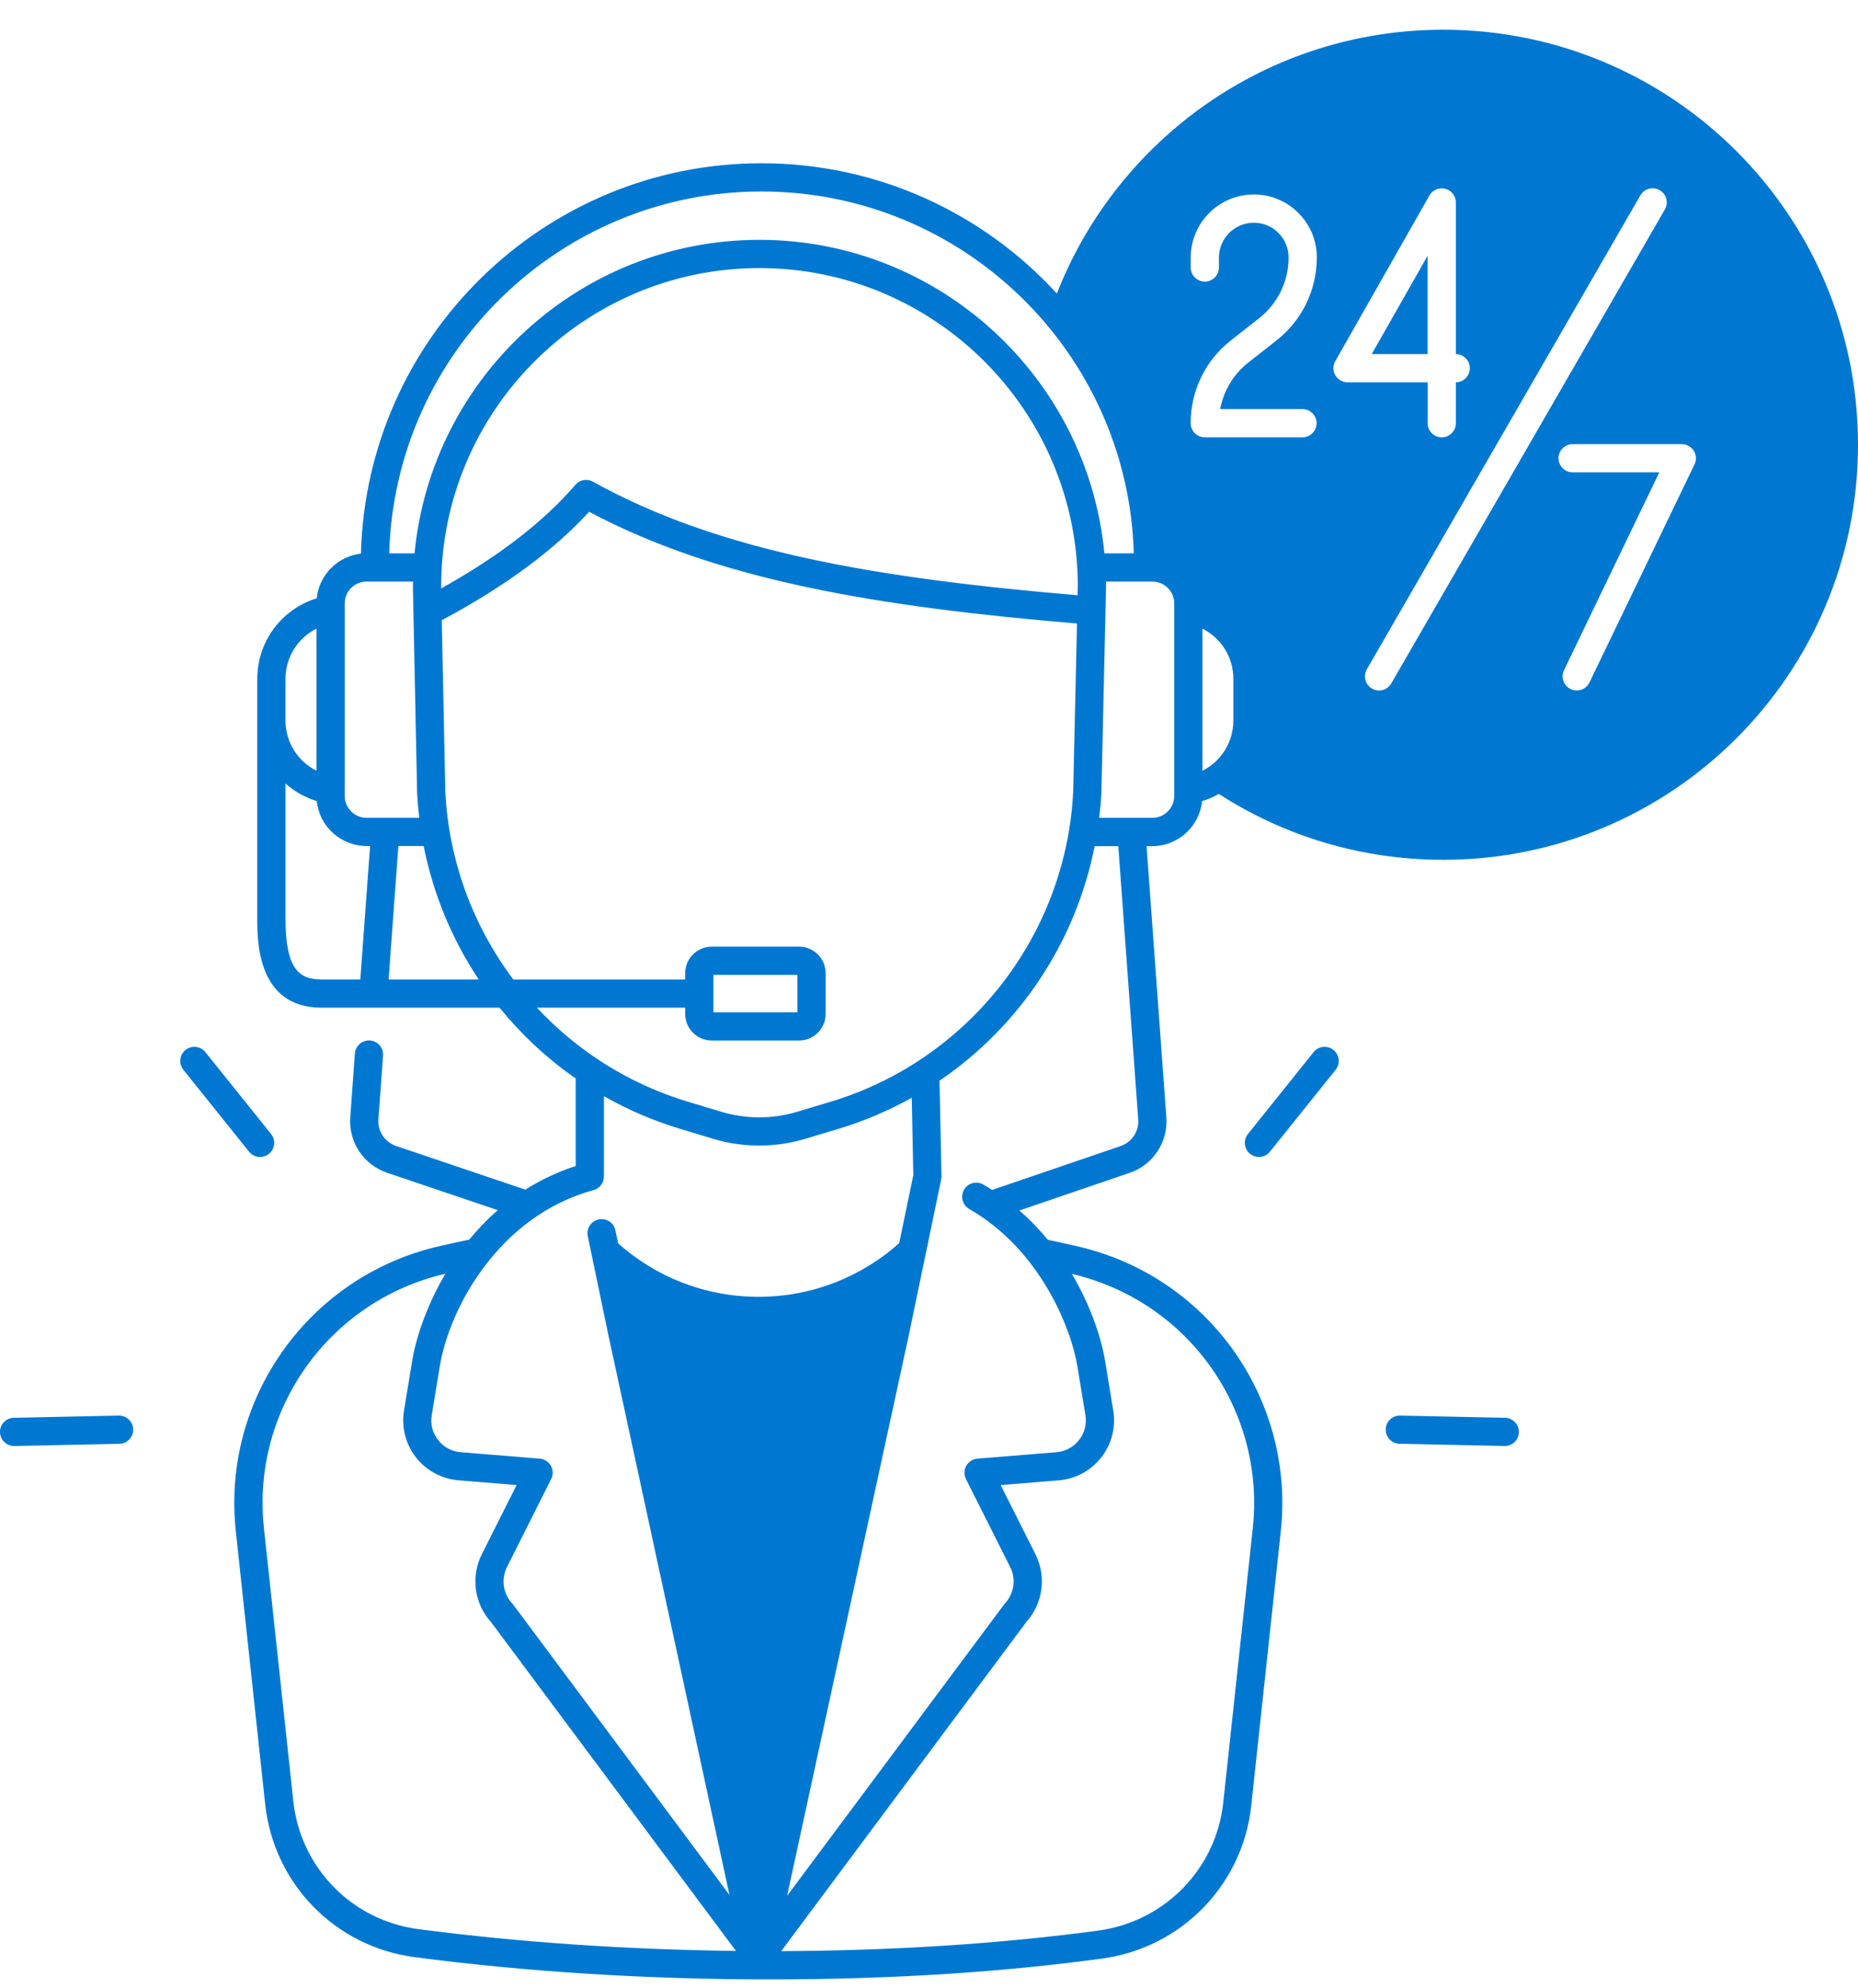 <svg width="43" height="46" viewBox="0 0 43 46" fill="none" xmlns="http://www.w3.org/2000/svg">
<g clip-path="url(#clip0_378_6615)">
<path d="M34.832 32.801L32.403 32.75C32.22 32.746 32.074 32.889 32.07 33.069C32.067 33.249 32.209 33.398 32.389 33.402L34.818 33.453H34.825C35.003 33.453 35.148 33.312 35.152 33.133C35.156 32.955 35.012 32.806 34.832 32.801Z" fill="#0078D2"/>
<path d="M30.86 24.291C30.719 24.178 30.514 24.2 30.401 24.341L28.881 26.236C28.768 26.377 28.79 26.582 28.931 26.695C28.991 26.743 29.063 26.767 29.135 26.767C29.23 26.767 29.326 26.725 29.39 26.645L30.911 24.75C31.023 24.609 31.001 24.404 30.86 24.291Z" fill="#0078D2"/>
<path d="M2.755 32.75H2.748L0.319 32.801C0.139 32.805 -0.005 32.954 0 33.134C0.004 33.313 0.149 33.454 0.327 33.454H0.334L2.763 33.403C2.943 33.399 3.086 33.25 3.082 33.07C3.078 32.892 2.932 32.75 2.755 32.75Z" fill="#0078D2"/>
<path d="M6.019 26.767C6.091 26.767 6.163 26.743 6.223 26.695C6.364 26.582 6.387 26.377 6.274 26.236L4.753 24.341C4.64 24.2 4.435 24.178 4.294 24.291C4.153 24.404 4.131 24.609 4.244 24.75L5.764 26.645C5.829 26.725 5.924 26.767 6.019 26.767Z" fill="#0078D2"/>
<path d="M33.039 5.918L31.746 8.192H33.039V5.918Z" fill="#0078D2"/>
<path d="M33.402 0.688C29.334 0.688 25.858 3.219 24.459 6.791C22.763 4.94 20.326 3.777 17.623 3.777C12.591 3.777 8.482 7.807 8.353 12.809C7.814 12.869 7.385 13.301 7.33 13.842C6.52 14.091 5.954 14.835 5.954 15.709V21.258C5.954 21.766 5.954 23.313 7.439 23.313H11.561C12.067 23.935 12.658 24.488 13.323 24.95V26.976C12.893 27.116 12.506 27.303 12.159 27.523L9.168 26.513C8.906 26.424 8.737 26.171 8.758 25.895L8.865 24.421C8.878 24.241 8.743 24.086 8.563 24.072C8.385 24.058 8.227 24.194 8.213 24.374L8.106 25.847C8.064 26.42 8.414 26.948 8.958 27.132L11.52 27.997C11.275 28.211 11.056 28.441 10.86 28.679C10.624 28.729 10.387 28.78 10.153 28.834C7.147 29.529 5.128 32.361 5.457 35.421L6.137 41.739C6.335 43.581 7.755 45.036 9.59 45.278C12.201 45.622 15.023 45.794 17.803 45.794C20.582 45.794 23.131 45.634 25.506 45.312C27.341 45.063 28.761 43.608 28.958 41.773L29.642 35.422C29.937 32.672 28.336 30.064 25.747 29.08C25.487 28.981 25.218 28.899 24.945 28.836C24.715 28.783 24.481 28.732 24.251 28.684C24.056 28.447 23.838 28.218 23.592 28.005L26.144 27.134C26.686 26.95 27.035 26.422 26.993 25.851L26.535 19.576H26.667C27.266 19.576 27.76 19.119 27.82 18.535C27.957 18.494 28.086 18.436 28.208 18.368C29.704 19.332 31.486 19.892 33.399 19.892C38.702 19.892 43 15.593 43 10.291C43.003 4.986 38.705 0.688 33.402 0.688ZM17.623 4.43C22.294 4.43 26.108 8.163 26.24 12.802H25.559C25.171 8.738 21.739 5.549 17.576 5.549C13.412 5.549 9.984 8.735 9.594 12.802H9.007C9.139 8.163 12.954 4.43 17.623 4.43ZM24.944 13.566L24.939 13.771C20.328 13.381 16.645 12.77 13.723 11.144C13.588 11.068 13.418 11.099 13.317 11.216C12.576 12.075 11.556 12.862 10.21 13.614V13.569C10.21 9.507 13.515 6.202 17.577 6.202C21.639 6.202 24.942 9.505 24.944 13.566ZM7.978 13.96C7.978 13.681 8.204 13.455 8.483 13.455H9.559C9.559 13.495 9.556 13.535 9.556 13.576L9.653 18.333V18.342C9.663 18.537 9.68 18.729 9.703 18.92H8.483C8.204 18.92 7.978 18.693 7.978 18.415V13.96ZM6.607 15.709C6.607 15.202 6.894 14.76 7.324 14.544V17.83C6.893 17.615 6.607 17.173 6.607 16.666V15.709ZM8.339 22.66H7.439C6.926 22.66 6.608 22.425 6.608 21.258V18.127C6.813 18.31 7.058 18.45 7.331 18.533C7.39 19.116 7.885 19.573 8.483 19.573H8.565L8.339 22.66ZM8.994 22.66L9.219 19.573H9.805C10.026 20.689 10.463 21.735 11.079 22.66H8.994ZM12.426 23.313H15.857V23.458C15.857 23.796 16.134 24.073 16.472 24.073H18.493C18.832 24.073 19.108 23.796 19.108 23.458V22.515C19.108 22.177 18.832 21.901 18.493 21.901H16.472C16.134 21.901 15.857 22.177 15.857 22.515V22.66H11.879C10.954 21.427 10.385 19.924 10.306 18.315L10.224 14.35C11.683 13.568 12.804 12.744 13.635 11.84C16.627 13.433 20.328 14.038 24.925 14.425L24.837 18.311C24.674 21.641 22.419 24.525 19.226 25.488L18.457 25.719C17.878 25.894 17.265 25.894 16.685 25.719L15.916 25.487C14.551 25.076 13.358 24.312 12.426 23.313ZM16.51 23.419V22.554H18.454V23.419H16.51ZM13.736 27.534C13.878 27.494 13.977 27.366 13.977 27.218V25.36C14.523 25.671 15.109 25.925 15.728 26.112L16.496 26.344C16.848 26.451 17.209 26.503 17.571 26.503C17.933 26.503 18.294 26.45 18.646 26.344L19.415 26.113C20.009 25.934 20.572 25.691 21.101 25.397L21.137 27.189L20.81 28.761C19.945 29.532 18.806 30.002 17.556 30.002C16.306 30.002 15.169 29.535 14.305 28.765L14.242 28.465C14.206 28.288 14.033 28.175 13.856 28.212C13.68 28.248 13.566 28.422 13.603 28.598L14.077 30.875L16.882 43.84L11.877 37.123C11.869 37.114 11.862 37.105 11.853 37.095C11.642 36.869 11.594 36.531 11.733 36.254L12.756 34.218C12.805 34.121 12.803 34.006 12.749 33.911C12.696 33.817 12.599 33.755 12.49 33.746L10.661 33.597C10.453 33.58 10.267 33.48 10.139 33.315C10.01 33.151 9.957 32.947 9.992 32.74L10.18 31.599C10.396 30.296 11.519 28.139 13.736 27.534ZM9.677 44.63C8.142 44.427 6.953 43.21 6.788 41.668L6.108 35.35C5.814 32.618 7.618 30.091 10.303 29.47C10.305 29.469 10.307 29.469 10.309 29.468C9.865 30.219 9.623 30.969 9.538 31.491L9.35 32.633C9.287 33.016 9.387 33.41 9.626 33.716C9.865 34.022 10.223 34.215 10.61 34.247L11.956 34.357L11.15 35.96C10.891 36.474 10.977 37.101 11.363 37.526L17.032 45.135C14.534 45.106 12.019 44.938 9.677 44.63ZM25.517 29.689C27.828 30.568 29.258 32.896 28.994 35.351L28.31 41.702C28.145 43.238 26.956 44.455 25.42 44.664C23.154 44.971 20.64 45.13 18.08 45.14L23.751 37.527C24.136 37.102 24.223 36.475 23.965 35.961L23.159 34.358L24.505 34.248C24.891 34.216 25.249 34.023 25.488 33.717C25.727 33.411 25.828 33.017 25.764 32.634L25.577 31.492C25.494 30.986 25.257 30.233 24.806 29.471C25.048 29.528 25.287 29.601 25.517 29.689ZM25.935 26.514L22.962 27.529C22.895 27.486 22.826 27.444 22.756 27.404C22.601 27.314 22.4 27.369 22.311 27.524C22.221 27.681 22.275 27.881 22.431 27.97C24.094 28.925 24.794 30.761 24.932 31.599L25.12 32.74C25.153 32.947 25.101 33.151 24.973 33.315C24.845 33.479 24.659 33.58 24.451 33.597L22.621 33.746C22.513 33.755 22.416 33.817 22.363 33.911C22.31 34.005 22.307 34.121 22.355 34.218L23.379 36.254C23.518 36.531 23.469 36.869 23.258 37.095C23.25 37.104 23.242 37.113 23.235 37.123L18.216 43.861L21.036 30.874L21.782 27.287C21.787 27.262 21.79 27.238 21.789 27.214L21.744 25.029C21.744 25.02 21.742 25.012 21.741 25.004C23.589 23.749 24.895 21.801 25.334 19.576H25.881L26.342 25.898C26.364 26.171 26.196 26.425 25.935 26.514ZM27.175 18.416C27.175 18.694 26.948 18.921 26.67 18.921H25.44C25.463 18.727 25.48 18.532 25.49 18.335L25.597 13.577V13.569C25.597 13.531 25.594 13.493 25.594 13.455H26.671C26.949 13.455 27.176 13.681 27.176 13.96V18.416H27.175ZM27.828 14.544C28.259 14.76 28.544 15.201 28.544 15.709V16.667C28.544 17.173 28.258 17.616 27.828 17.831V14.544ZM30.143 9.465C30.323 9.465 30.47 9.611 30.47 9.791C30.47 9.971 30.323 10.118 30.143 10.118H27.883C27.703 10.118 27.556 9.971 27.556 9.791C27.556 9.038 27.896 8.339 28.488 7.875L29.14 7.362C29.571 7.022 29.82 6.514 29.822 5.964C29.823 5.744 29.739 5.542 29.587 5.389C29.435 5.237 29.234 5.153 29.018 5.153C28.572 5.153 28.21 5.515 28.21 5.96V6.188C28.21 6.368 28.064 6.515 27.884 6.515C27.704 6.515 27.557 6.368 27.557 6.188V5.96C27.557 5.154 28.213 4.499 29.018 4.499C29.408 4.499 29.775 4.652 30.05 4.928C30.325 5.204 30.477 5.57 30.475 5.96C30.472 6.715 30.133 7.411 29.544 7.874L28.891 8.387C28.545 8.659 28.317 9.04 28.239 9.464H30.143V9.465ZM30.904 8.683C30.845 8.582 30.845 8.458 30.902 8.357L33.082 4.522C33.156 4.393 33.306 4.33 33.45 4.368C33.593 4.406 33.693 4.536 33.693 4.683V8.192C33.872 8.194 34.016 8.339 34.016 8.519C34.016 8.698 33.872 8.843 33.693 8.845V9.791C33.693 9.971 33.547 10.118 33.367 10.118C33.187 10.118 33.04 9.971 33.04 9.791V8.845H31.186C31.07 8.845 30.963 8.783 30.904 8.683ZM32.199 15.811C32.138 15.916 32.028 15.975 31.916 15.975C31.861 15.975 31.804 15.961 31.753 15.931C31.597 15.84 31.543 15.641 31.633 15.485L37.964 4.519C38.055 4.363 38.254 4.309 38.41 4.4C38.566 4.49 38.62 4.69 38.53 4.846L32.199 15.811ZM39.216 10.745L36.785 15.789C36.729 15.906 36.612 15.974 36.49 15.974C36.443 15.974 36.394 15.963 36.348 15.941C36.186 15.863 36.118 15.668 36.196 15.505L38.402 10.928H36.396C36.216 10.928 36.069 10.782 36.069 10.602C36.069 10.422 36.216 10.275 36.396 10.275H38.922C39.034 10.275 39.139 10.333 39.199 10.428C39.258 10.524 39.265 10.644 39.216 10.745Z" fill="#0078D2"/>
</g>
<defs>
<clipPath id="clip0_378_6615">
<rect width="43" height="45.107" fill="white" transform="translate(0 0.688)"/>
</clipPath>
</defs>
</svg>
